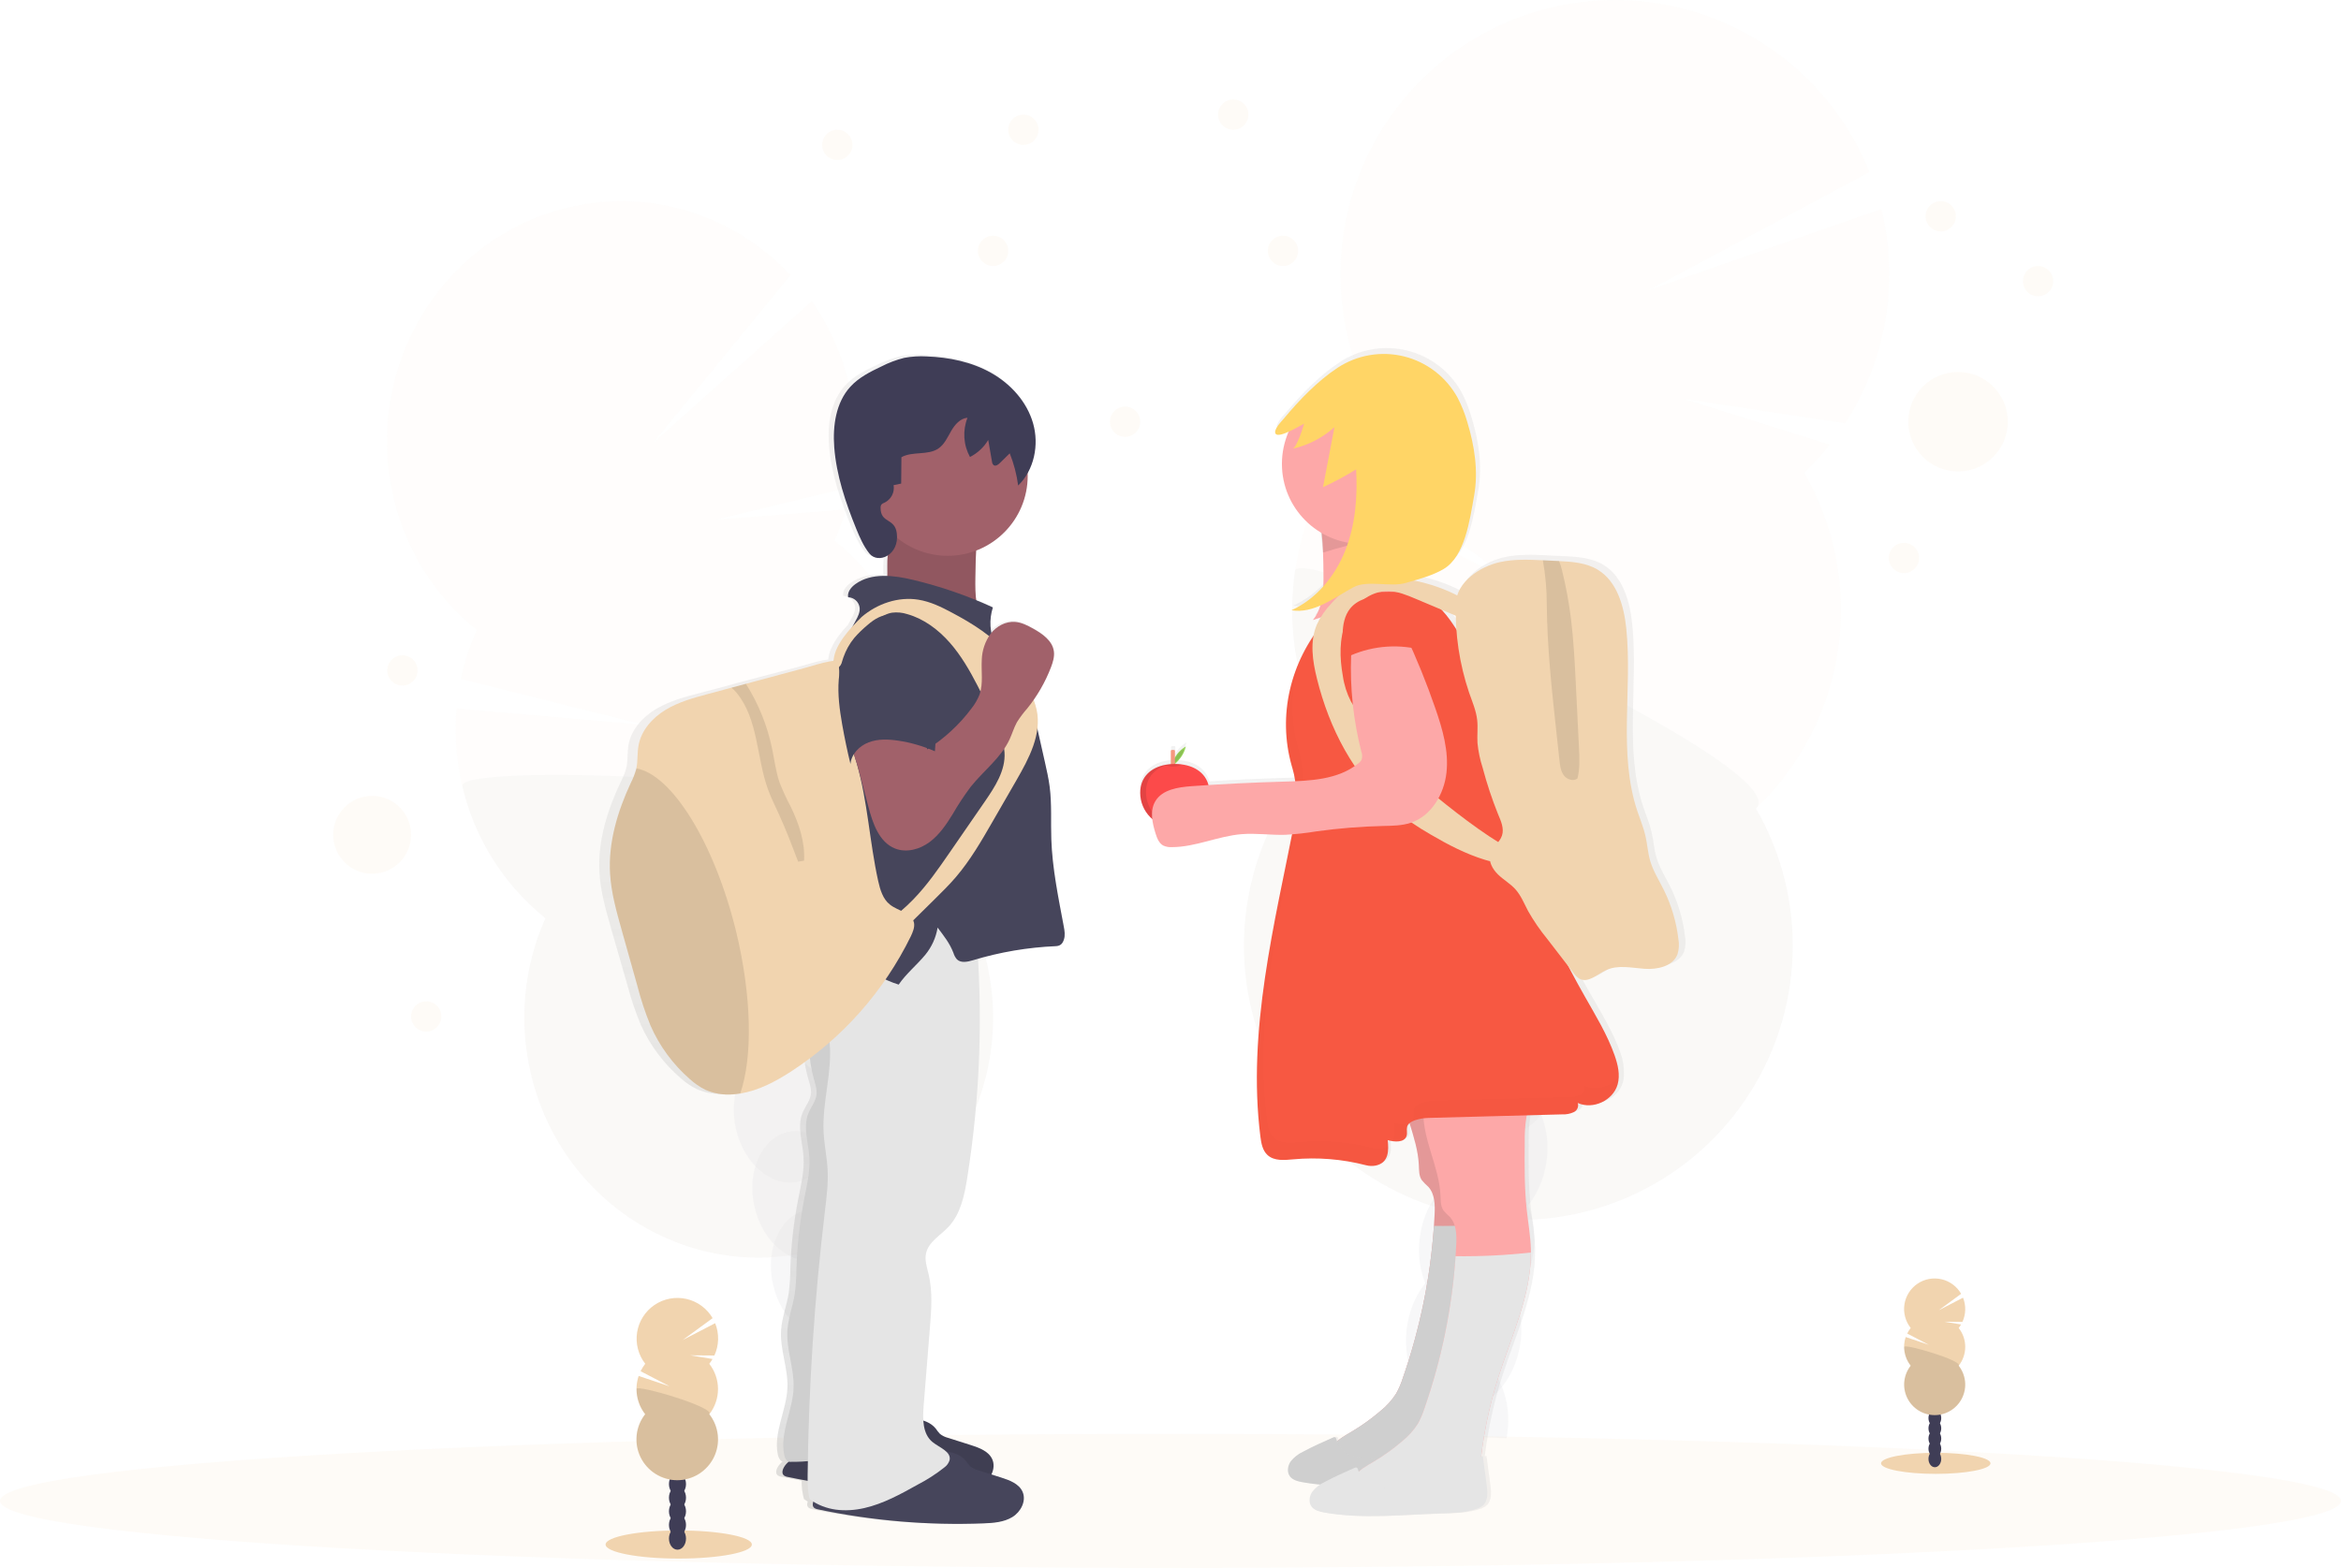 <?xml version="1.0" encoding="UTF-8"?> <svg xmlns="http://www.w3.org/2000/svg" width="303" height="203" viewBox="0 0 303 203" fill="none"> <g clip-path="url(#clip0)"> <g opacity="0.2"> <path opacity="0.2" d="M104.888 186.598C105.04 187.221 105.242 187.832 105.493 188.423C109.385 186.894 113.321 185.429 117.299 184.027C117.266 183.862 117.232 183.688 117.19 183.518C116.789 181.756 115.934 180.13 114.709 178.802C113.118 177.122 111.068 176.31 109.074 176.806C107.081 177.302 105.633 178.998 104.972 181.23C104.478 182.981 104.449 184.831 104.888 186.598Z" fill="#3F3D56"></path> <path opacity="0.2" d="M110.481 183.257C113.898 182.494 115.841 178.17 114.819 173.598C113.798 169.027 110.2 165.94 106.783 166.703C103.366 167.466 101.423 171.791 102.444 176.362C103.465 180.933 107.063 184.021 110.481 183.257Z" fill="#3F3D56"></path> <path opacity="0.2" d="M108.083 173.173C111.5 172.41 113.442 168.085 112.421 163.514C111.4 158.943 107.802 155.855 104.385 156.618C100.968 157.382 99.025 161.706 100.046 166.278C101.067 170.849 104.665 173.936 108.083 173.173Z" fill="#3F3D56"></path> <path opacity="0.2" d="M105.68 163.095C109.097 162.332 111.04 158.007 110.018 153.436C108.997 148.864 105.399 145.777 101.982 146.54C98.565 147.303 96.622 151.628 97.643 156.199C98.664 160.771 102.262 163.858 105.68 163.095Z" fill="#3F3D56"></path> <path opacity="0.2" d="M103.277 153.013C106.694 152.25 108.637 147.926 107.616 143.354C106.594 138.783 102.996 135.696 99.579 136.459C96.162 137.222 94.219 141.547 95.24 146.118C96.261 150.689 99.86 153.777 103.277 153.013Z" fill="#3F3D56"></path> <path opacity="0.2" d="M108.021 69.983C108.604 68.676 109.096 67.331 109.494 65.957L92.692 67.278L110.206 63.042C111.043 58.638 110.937 54.107 109.895 49.748C108.982 45.888 107.344 42.237 105.07 38.987L84.571 57.313L102.317 35.622C95.073 27.888 84.115 24.209 73.224 26.942C56.951 31.01 46.979 47.821 50.95 64.49C52.528 71.222 56.312 77.234 61.701 81.57C60.795 83.605 60.107 85.73 59.648 87.909L83.289 93.828L59.088 91.731C58.798 95.109 59.052 98.512 59.838 101.811C61.419 108.543 65.204 114.554 70.592 118.891C67.76 125.247 67.107 132.361 68.732 139.126C72.703 155.795 89.113 166.006 105.386 161.941C121.659 157.875 131.631 141.064 127.66 124.396C126.079 117.663 122.295 111.652 116.907 107.316C119.738 100.959 120.392 93.846 118.767 87.08C117.192 80.342 113.41 74.324 108.021 69.983Z" fill="#F1D4AF"></path> <path opacity="0.1" d="M59.844 101.8C61.425 108.532 65.21 114.543 70.597 118.88C67.766 125.236 67.112 132.349 68.738 139.115C72.709 155.784 89.119 165.995 105.392 161.93C121.665 157.864 131.637 141.053 127.666 124.384C126.085 117.652 122.3 111.641 116.913 107.304C119.64 101.184 59.037 98.42 59.844 101.8Z" fill="black"></path> </g> <g opacity="0.2"> <path opacity="0.2" d="M180.411 183.52C180.309 184.249 180.269 184.985 180.291 185.721C185.173 185.8 190.073 185.964 194.993 186.214C195.026 186.021 195.06 185.825 195.088 185.626C195.405 183.573 195.168 181.472 194.402 179.542C193.388 177.072 191.498 175.305 189.131 174.964C186.765 174.622 184.458 175.787 182.791 177.864C181.508 179.504 180.686 181.457 180.411 183.52Z" fill="#3F3D56"></path> <path opacity="0.2" d="M196.787 173.895C197.549 168.59 194.882 163.817 190.828 163.234C186.774 162.652 182.87 166.48 182.107 171.785C181.344 177.091 184.012 181.864 188.066 182.446C192.12 183.029 196.024 179.201 196.787 173.895Z" fill="#3F3D56"></path> <path opacity="0.2" d="M198.474 162.154C199.237 156.848 196.569 152.075 192.515 151.493C188.461 150.91 184.557 154.738 183.794 160.044C183.031 165.349 185.699 170.122 189.753 170.705C193.807 171.287 197.711 167.459 198.474 162.154Z" fill="#3F3D56"></path> <path opacity="0.2" d="M200.161 150.415C200.923 145.109 198.255 140.336 194.202 139.754C190.148 139.171 186.243 143 185.481 148.305C184.718 153.61 187.386 158.383 191.44 158.966C195.493 159.548 199.398 155.72 200.161 150.415Z" fill="#3F3D56"></path> <path opacity="0.2" d="M201.85 138.674C202.613 133.368 199.945 128.595 195.891 128.013C191.838 127.43 187.933 131.258 187.171 136.564C186.408 141.869 189.076 146.642 193.129 147.225C197.183 147.807 201.088 143.979 201.85 138.674Z" fill="#3F3D56"></path> <path opacity="0.2" d="M233.523 61.214C234.71 60.079 235.816 58.863 236.833 57.574L218.006 51.66L238.838 54.81C241.464 50.745 243.232 46.187 244.036 41.415C244.839 36.643 244.661 31.757 243.512 27.056L213.447 37.54L241.977 22.28C240.16 17.755 237.43 13.653 233.959 10.229C230.487 6.806 226.347 4.133 221.797 2.379C217.247 0.625 212.385 -0.174 207.513 0.033C202.641 0.239 197.864 1.447 193.479 3.58C189.094 5.713 185.196 8.726 182.026 12.432C178.857 16.137 176.484 20.455 175.057 25.117C173.63 29.78 173.177 34.686 173.729 39.53C174.281 44.375 175.824 49.054 178.263 53.276C176.419 55.038 174.769 56.993 173.343 59.108L196.505 75.706L171.103 62.916C168.43 68.185 167.114 74.038 167.274 79.944C167.433 85.85 169.063 91.622 172.016 96.74C167.192 101.338 163.759 107.201 162.111 113.658C160.463 120.115 160.665 126.906 162.694 133.253C164.723 139.601 168.498 145.249 173.587 149.553C178.676 153.856 184.873 156.641 191.47 157.589C198.067 158.537 204.798 157.61 210.892 154.913C216.987 152.217 222.2 147.86 225.935 142.341C229.67 136.822 231.777 130.363 232.014 123.703C232.251 117.043 230.609 110.451 227.275 104.681C233.04 99.185 236.79 91.912 237.923 84.028C239.056 76.145 237.507 68.11 233.523 61.214Z" fill="#F1D4AF"></path> <path opacity="0.1" d="M167.616 73.925C166.471 81.809 168.021 89.847 172.016 96.74C167.192 101.338 163.759 107.201 162.111 113.658C160.463 120.115 160.665 126.905 162.694 133.253C164.723 139.601 168.498 145.249 173.587 149.553C178.676 153.856 184.873 156.641 191.47 157.589C198.067 158.537 204.798 157.61 210.892 154.913C216.987 152.217 222.2 147.86 225.935 142.341C229.67 136.822 231.777 130.363 232.014 123.703C232.251 117.043 230.609 110.451 227.275 104.681C232.848 99.375 168.185 69.98 167.616 73.925Z" fill="black"></path> </g> <path opacity="0.1" d="M151.5 203C235.171 203 303 199.114 303 194.32C303 189.526 235.171 185.64 151.5 185.64C67.829 185.64 0 189.526 0 194.32C0 199.114 67.829 203 151.5 203Z" fill="#F1D4AF"></path> <path d="M250.549 190.823C254.462 190.823 257.634 190.212 257.634 189.459C257.634 188.706 254.462 188.096 250.549 188.096C246.636 188.096 243.464 188.706 243.464 189.459C243.464 190.212 246.636 190.823 250.549 190.823Z" fill="#F1D4AF"></path> <path d="M250.431 189.963C250.888 189.963 251.258 189.479 251.258 188.882C251.258 188.286 250.888 187.802 250.431 187.802C249.975 187.802 249.605 188.286 249.605 188.882C249.605 189.479 249.975 189.963 250.431 189.963Z" fill="#3F3D56"></path> <path d="M250.431 188.642C250.888 188.642 251.258 188.158 251.258 187.561C251.258 186.964 250.888 186.48 250.431 186.48C249.975 186.48 249.605 186.964 249.605 187.561C249.605 188.158 249.975 188.642 250.431 188.642Z" fill="#3F3D56"></path> <path d="M250.431 187.323C250.888 187.323 251.258 186.839 251.258 186.242C251.258 185.645 250.888 185.161 250.431 185.161C249.975 185.161 249.605 185.645 249.605 186.242C249.605 186.839 249.975 187.323 250.431 187.323Z" fill="#3F3D56"></path> <path d="M250.431 186.004C250.888 186.004 251.258 185.52 251.258 184.923C251.258 184.326 250.888 183.842 250.431 183.842C249.975 183.842 249.605 184.326 249.605 184.923C249.605 185.52 249.975 186.004 250.431 186.004Z" fill="#3F3D56"></path> <path d="M250.431 184.682C250.888 184.682 251.258 184.198 251.258 183.602C251.258 183.005 250.888 182.521 250.431 182.521C249.975 182.521 249.605 183.005 249.605 183.602C249.605 184.198 249.975 184.682 250.431 184.682Z" fill="#3F3D56"></path> <path d="M250.431 183.364C250.888 183.364 251.258 182.88 251.258 182.283C251.258 181.686 250.888 181.202 250.431 181.202C249.975 181.202 249.605 181.686 249.605 182.283C249.605 182.88 249.975 183.364 250.431 183.364Z" fill="#3F3D56"></path> <path d="M250.431 182.045C250.888 182.045 251.258 181.561 251.258 180.964C251.258 180.367 250.888 179.883 250.431 179.883C249.975 179.883 249.605 180.367 249.605 180.964C249.605 181.561 249.975 182.045 250.431 182.045Z" fill="#3F3D56"></path> <path d="M253.517 171.934C253.631 171.79 253.734 171.639 253.826 171.48L251.658 171.125L254.002 171.142C254.226 170.652 254.349 170.122 254.362 169.584C254.375 169.046 254.278 168.511 254.078 168.011L250.933 169.644L253.834 167.51C253.563 167.038 253.198 166.627 252.761 166.302C252.324 165.978 251.825 165.747 251.295 165.624C250.764 165.502 250.214 165.49 249.679 165.589C249.144 165.689 248.635 165.898 248.185 166.203C247.734 166.509 247.352 166.904 247.061 167.364C246.77 167.824 246.577 168.339 246.495 168.877C246.412 169.415 246.442 169.964 246.582 170.49C246.721 171.016 246.968 171.508 247.306 171.934C247.131 172.157 246.98 172.398 246.855 172.654L249.656 174.115L246.657 173.107C246.446 173.731 246.396 174.398 246.509 175.046C246.623 175.695 246.897 176.304 247.306 176.82C246.848 177.403 246.563 178.103 246.483 178.84C246.404 179.577 246.534 180.322 246.858 180.989C247.182 181.656 247.687 182.218 248.315 182.611C248.944 183.005 249.67 183.213 250.412 183.213C251.153 183.213 251.88 183.005 252.509 182.611C253.137 182.218 253.642 181.656 253.966 180.989C254.29 180.322 254.42 179.577 254.341 178.84C254.261 178.103 253.976 177.403 253.517 176.82C254.065 176.124 254.363 175.264 254.363 174.378C254.363 173.493 254.065 172.633 253.517 171.937V171.934Z" fill="#F1D4AF"></path> <path opacity="0.1" d="M246.461 174.376C246.458 175.261 246.754 176.121 247.301 176.817C246.842 177.4 246.557 178.1 246.478 178.837C246.398 179.574 246.528 180.319 246.852 180.986C247.176 181.653 247.681 182.215 248.31 182.609C248.938 183.002 249.665 183.211 250.406 183.211C251.148 183.211 251.874 183.002 252.503 182.609C253.131 182.215 253.637 181.653 253.961 180.986C254.285 180.319 254.414 179.574 254.335 178.837C254.256 178.1 253.97 177.4 253.512 176.817C254.047 176.145 246.461 173.933 246.461 174.376Z" fill="black"></path> <path d="M87.848 201.79C93.075 201.79 97.313 200.976 97.313 199.97C97.313 198.965 93.075 198.15 87.848 198.15C82.62 198.15 78.382 198.965 78.382 199.97C78.382 200.976 82.62 201.79 87.848 201.79Z" fill="#F1D4AF"></path> <path d="M87.688 200.64C88.297 200.64 88.791 199.994 88.791 199.198C88.791 198.401 88.297 197.756 87.688 197.756C87.079 197.756 86.585 198.401 86.585 199.198C86.585 199.994 87.079 200.64 87.688 200.64Z" fill="#3F3D56"></path> <path d="M87.688 198.876C88.297 198.876 88.791 198.23 88.791 197.434C88.791 196.637 88.297 195.992 87.688 195.992C87.079 195.992 86.585 196.637 86.585 197.434C86.585 198.23 87.079 198.876 87.688 198.876Z" fill="#3F3D56"></path> <path d="M87.688 197.112C88.297 197.112 88.791 196.466 88.791 195.67C88.791 194.873 88.297 194.228 87.688 194.228C87.079 194.228 86.585 194.873 86.585 195.67C86.585 196.466 87.079 197.112 87.688 197.112Z" fill="#3F3D56"></path> <path d="M87.688 195.35C88.297 195.35 88.791 194.705 88.791 193.908C88.791 193.112 88.297 192.466 87.688 192.466C87.079 192.466 86.585 193.112 86.585 193.908C86.585 194.705 87.079 195.35 87.688 195.35Z" fill="#3F3D56"></path> <path d="M87.688 193.586C88.297 193.586 88.791 192.941 88.791 192.144C88.791 191.348 88.297 190.702 87.688 190.702C87.079 190.702 86.585 191.348 86.585 192.144C86.585 192.941 87.079 193.586 87.688 193.586Z" fill="#3F3D56"></path> <path d="M87.688 191.822C88.297 191.822 88.791 191.177 88.791 190.38C88.791 189.584 88.297 188.938 87.688 188.938C87.079 188.938 86.585 189.584 86.585 190.38C86.585 191.177 87.079 191.822 87.688 191.822Z" fill="#3F3D56"></path> <path d="M87.688 190.061C88.297 190.061 88.791 189.416 88.791 188.619C88.791 187.823 88.297 187.177 87.688 187.177C87.079 187.177 86.585 187.823 86.585 188.619C86.585 189.416 87.079 190.061 87.688 190.061Z" fill="#3F3D56"></path> <path d="M91.816 176.554C91.965 176.362 92.102 176.159 92.225 175.949L89.332 175.473L92.463 175.498C92.764 174.845 92.928 174.137 92.946 173.417C92.963 172.698 92.833 171.982 92.563 171.315L88.363 173.494L92.236 170.66C91.871 170.036 91.382 169.493 90.799 169.065C90.216 168.638 89.552 168.335 88.847 168.174C88.142 168.014 87.411 168.001 86.701 168.134C85.99 168.268 85.315 168.546 84.716 168.952C84.118 169.357 83.609 169.881 83.221 170.492C82.834 171.102 82.576 171.785 82.463 172.499C82.35 173.213 82.386 173.943 82.567 174.643C82.748 175.343 83.071 175.998 83.515 176.568C83.281 176.867 83.08 177.19 82.913 177.531L86.674 179.491L82.664 178.147C82.382 178.978 82.311 179.866 82.458 180.731C82.604 181.597 82.964 182.412 83.504 183.103C82.892 183.882 82.511 184.817 82.406 185.802C82.3 186.786 82.474 187.781 82.906 188.672C83.339 189.562 84.014 190.313 84.854 190.839C85.693 191.364 86.664 191.643 87.654 191.643C88.645 191.643 89.615 191.364 90.455 190.839C91.294 190.313 91.969 189.562 92.402 188.672C92.835 187.781 93.009 186.786 92.903 185.802C92.797 184.817 92.417 183.882 91.805 183.103C92.536 182.172 92.933 181.023 92.933 179.84C92.933 178.656 92.536 177.507 91.805 176.576L91.816 176.554Z" fill="#F1D4AF"></path> <path opacity="0.1" d="M82.387 179.816C82.383 180.999 82.778 182.149 83.507 183.081C82.895 183.859 82.514 184.795 82.409 185.779C82.303 186.764 82.476 187.758 82.909 188.649C83.342 189.54 84.017 190.291 84.857 190.816C85.696 191.342 86.667 191.62 87.657 191.62C88.648 191.62 89.618 191.342 90.458 190.816C91.297 190.291 91.972 189.54 92.405 188.649C92.838 187.758 93.011 186.764 92.906 185.779C92.8 184.795 92.419 183.859 91.807 183.081C92.521 182.182 82.387 179.225 82.387 179.816Z" fill="black"></path> <path d="M137.683 119.82C136.969 116.085 136.171 112.342 136.039 108.542C135.961 106.302 136.118 104.023 135.829 101.788C135.686 100.691 135.437 99.613 135.191 98.535L134.199 94.22C134.312 93.393 134.279 92.552 134.104 91.736C134.005 91.306 133.873 90.884 133.709 90.474C134.635 89.171 135.397 87.761 135.98 86.274C136.244 85.602 136.47 84.888 136.367 84.176C136.165 82.813 134.843 81.914 133.614 81.242C132.869 80.836 132.085 80.444 131.234 80.38C130.638 80.356 130.046 80.469 129.501 80.712C128.957 80.955 128.477 81.32 128.097 81.78C127.89 80.676 127.96 79.538 128.299 78.467C127.568 78.14 126.831 77.832 126.089 77.532C125.982 76.564 125.945 75.59 125.977 74.617C125.994 73.45 126.014 72.271 126.081 71.1C128.072 70.374 129.794 69.055 131.014 67.322C132.235 65.589 132.896 63.524 132.908 61.404C132.908 61.284 132.908 61.166 132.908 61.048C133.451 60.073 133.794 58.999 133.918 57.89C134.042 56.78 133.945 55.657 133.631 54.586C132.81 51.786 130.665 49.479 128.08 48.054C125.496 46.629 122.499 46.026 119.534 45.92C118.538 45.862 117.54 45.925 116.56 46.108C115.511 46.366 114.494 46.742 113.53 47.228C112.048 47.911 110.556 48.658 109.447 49.837C107.523 51.89 107.092 54.905 107.302 57.677C107.582 61.317 108.797 64.84 110.203 68.228C110.671 69.348 111.169 70.484 111.939 71.439C112.536 72.176 113.572 72.22 114.395 71.705C114.33 72.6 114.309 73.497 114.333 74.393C112.813 74.34 111.331 74.589 110.111 75.446C109.55 75.847 109.018 76.476 109.142 77.154C109.516 77.164 109.874 77.306 110.154 77.554C110.434 77.803 110.617 78.142 110.671 78.512C110.732 79.108 110.433 79.677 110.141 80.192C110.015 80.422 109.889 80.654 109.76 80.884C108.556 82.172 107.321 83.784 107.212 85.383C107.016 85.402 106.82 85.431 106.627 85.47C105.535 85.672 104.448 86.044 103.376 86.324L95.613 88.368L93.695 88.9L90.614 89.712C88.654 90.227 86.657 90.756 84.918 91.792C83.179 92.828 81.704 94.455 81.353 96.415C81.18 97.39 81.286 98.403 81.073 99.369C81.073 99.414 81.057 99.456 81.046 99.498C80.868 100.11 80.628 100.701 80.331 101.265C78.592 104.93 77.355 108.926 77.587 112.96C77.73 115.438 78.427 117.855 79.105 120.24C79.816 122.68 80.518 125.12 81.211 127.56C81.667 129.306 82.247 131.018 82.944 132.684C84.139 135.351 85.911 137.72 88.133 139.619C88.757 140.178 89.454 140.649 90.206 141.019C91.351 141.515 92.602 141.718 93.846 141.61C94.182 141.588 94.512 141.551 94.84 141.498C97.246 141.117 99.489 139.958 101.547 138.653C102.408 138.108 103.248 137.534 104.067 136.931C104.171 137.872 104.359 138.801 104.627 139.709C104.809 140.333 105.033 140.974 104.961 141.621C104.86 142.523 104.205 143.262 103.866 144.108C103.146 145.894 103.885 147.885 104.006 149.8C104.121 151.595 103.684 153.376 103.334 155.142C102.749 158.089 102.403 161.078 102.3 164.08C102.297 165.217 102.222 166.352 102.076 167.479C101.816 169.07 101.205 170.604 101.099 172.211C100.936 174.714 102.017 177.164 101.919 179.67C101.805 182.613 100.077 185.472 100.679 188.35C100.754 188.712 100.959 189.129 101.289 189.221L101.127 189.37C100.631 189.829 100.15 190.677 100.712 191.05C100.842 191.127 100.986 191.176 101.135 191.195C102.006 191.377 102.883 191.542 103.759 191.696C103.74 192.506 103.842 193.314 104.062 194.093C104.221 194.208 104.384 194.312 104.546 194.41C104.423 194.74 104.431 195.059 104.723 195.25C104.852 195.327 104.996 195.376 105.145 195.395C112.359 196.883 119.726 197.495 127.086 197.215C128.403 197.165 129.777 197.07 130.9 196.398C132.023 195.726 132.782 194.295 132.247 193.116C131.774 192.074 130.536 191.624 129.425 191.276L128.12 190.873C128.287 190.577 128.384 190.246 128.405 189.907C128.425 189.567 128.368 189.227 128.237 188.913C127.764 187.872 126.526 187.421 125.415 187.074L122.41 186.141C122.014 186.048 121.642 185.873 121.318 185.629C121.102 185.415 120.904 185.184 120.724 184.94C120.29 184.444 119.721 184.087 119.086 183.912C119.052 183.276 119.066 182.637 119.128 182.003L119.968 171.864C120.155 169.568 120.34 167.227 119.805 164.984C119.59 164.074 119.245 163.142 119.455 162.229C119.783 160.74 121.351 159.911 122.421 158.805C124.034 157.125 124.535 154.736 124.905 152.463C126.436 143.08 126.916 133.557 126.339 124.068C129.7 123.12 133.16 122.564 136.65 122.41C137.243 122.385 137.534 122.105 137.719 121.551C137.904 120.996 137.792 120.394 137.683 119.82ZM120.923 120.316C120.942 120.218 120.965 120.12 120.982 120.022L121.214 120.319L120.923 120.316Z" fill="url(#paint0_linear)"></path> <path d="M115.462 68.922C115.389 69.896 115.045 70.832 114.919 71.803C114.776 72.873 114.902 73.962 114.832 75.04C114.762 76.118 114.451 77.252 113.631 77.955C118.4 78.368 123.097 79.384 127.61 80.979C126.246 79.299 126.21 76.952 126.243 74.796C126.288 71.607 126.344 68.356 127.386 65.346C124.279 64.652 121.062 64.61 117.938 65.223C117.26 65.358 115.207 65.274 114.902 65.906C114.681 66.371 115.512 68.216 115.462 68.922Z" fill="#A1616A"></path> <path opacity="0.1" d="M115.462 68.922C115.389 69.896 115.045 70.832 114.919 71.803C114.776 72.873 114.902 73.962 114.832 75.04C114.762 76.118 114.451 77.252 113.631 77.955C118.4 78.368 123.097 79.384 127.61 80.979C126.246 79.299 126.21 76.952 126.243 74.796C126.288 71.607 126.344 68.356 127.386 65.346C124.279 64.652 121.062 64.61 117.938 65.223C117.26 65.358 115.207 65.274 114.902 65.906C114.681 66.371 115.512 68.216 115.462 68.922Z" fill="black"></path> <path d="M121.108 184.954C121.276 185.202 121.463 185.437 121.668 185.657C121.983 185.901 122.347 186.076 122.735 186.169L125.669 187.102C126.759 187.449 127.969 187.897 128.431 188.938C128.951 190.114 128.209 191.545 127.112 192.214C126.014 192.884 124.67 192.982 123.384 193.032C116.187 193.309 108.984 192.699 101.936 191.215C101.791 191.194 101.651 191.144 101.525 191.069C100.965 190.691 101.443 189.846 101.928 189.389C103.818 187.597 105.874 185.718 108.447 185.304C109.8 185.083 111.158 185.172 112.502 184.85C113.468 184.618 114.381 184.218 115.344 183.98C117.139 183.54 119.825 183.383 121.108 184.954Z" fill="#46455B"></path> <path opacity="0.1" d="M121.108 184.954C121.276 185.202 121.463 185.437 121.668 185.657C121.983 185.901 122.347 186.076 122.735 186.169L125.669 187.102C126.759 187.449 127.969 187.897 128.431 188.938C128.951 190.114 128.209 191.545 127.112 192.214C126.014 192.884 124.67 192.982 123.384 193.032C116.187 193.309 108.984 192.699 101.936 191.215C101.791 191.194 101.651 191.144 101.525 191.069C100.965 190.691 101.443 189.846 101.928 189.389C103.818 187.597 105.874 185.718 108.447 185.304C109.8 185.083 111.158 185.172 112.502 184.85C113.468 184.618 114.381 184.218 115.344 183.98C117.139 183.54 119.825 183.383 121.108 184.954Z" fill="black"></path> <path d="M106.372 121.624C104.924 125.445 104.835 129.648 106.12 133.526C105.143 133.42 104.72 134.742 104.745 135.727C104.78 137.099 104.988 138.462 105.364 139.782C105.543 140.409 105.762 141.047 105.692 141.691C105.591 142.593 104.952 143.332 104.619 144.175C103.919 145.958 104.639 147.946 104.759 149.859C104.871 151.654 104.443 153.432 104.098 155.196C103.528 158.139 103.19 161.123 103.09 164.119C103.088 165.255 103.014 166.389 102.869 167.516C102.617 169.106 102.029 170.638 101.917 172.242C101.757 174.74 102.813 177.19 102.718 179.693C102.606 182.63 100.914 185.486 101.505 188.373C101.589 188.779 101.816 189.258 102.233 189.263C106.456 189.316 110.402 188.143 114.58 188.756C115.006 179.091 115.42 169.38 117.324 159.891C119.005 151.444 121.852 143.091 121.586 134.478C121.432 129.553 120.262 124.723 119.551 119.846C115.086 118.854 110.414 119.485 106.372 121.624Z" fill="#E5E5E5"></path> <path opacity="0.1" d="M106.372 121.624C104.924 125.445 104.835 129.648 106.12 133.526C105.143 133.42 104.72 134.742 104.745 135.727C104.78 137.099 104.988 138.462 105.364 139.782C105.543 140.409 105.762 141.047 105.692 141.691C105.591 142.593 104.952 143.332 104.619 144.175C103.919 145.958 104.639 147.946 104.759 149.859C104.871 151.654 104.443 153.432 104.098 155.196C103.528 158.139 103.19 161.123 103.09 164.119C103.088 165.255 103.014 166.389 102.869 167.516C102.617 169.106 102.029 170.638 101.917 172.242C101.757 174.74 102.813 177.19 102.718 179.693C102.606 182.63 100.914 185.486 101.505 188.373C101.589 188.779 101.816 189.258 102.233 189.263C106.456 189.316 110.402 188.143 114.58 188.756C115.006 179.091 115.42 169.38 117.324 159.891C119.005 151.444 121.852 143.091 121.586 134.478C121.432 129.553 120.262 124.723 119.551 119.846C115.086 118.854 110.414 119.485 106.372 121.624Z" fill="black"></path> <path d="M125.028 189.154C125.196 189.402 125.384 189.637 125.588 189.857C125.904 190.101 126.267 190.276 126.655 190.369L129.59 191.302C130.679 191.649 131.889 192.097 132.351 193.138C132.872 194.314 132.13 195.745 131.032 196.414C129.934 197.084 128.59 197.182 127.305 197.232C120.108 197.509 112.904 196.899 105.857 195.415C105.711 195.394 105.571 195.344 105.445 195.269C104.885 194.891 105.364 194.046 105.848 193.589C107.739 191.797 109.794 189.918 112.368 189.504C113.72 189.283 115.078 189.372 116.423 189.05C117.389 188.818 118.302 188.418 119.265 188.18C121.06 187.74 123.746 187.583 125.028 189.154Z" fill="#46455B"></path> <path d="M107.828 121.901C106.747 123.301 106.428 125.149 106.574 126.902C106.719 128.654 107.31 130.337 107.89 131.998C107.12 132.706 107.279 133.927 107.38 134.968C107.747 138.838 106.403 142.699 106.599 146.58C106.68 148.212 107.036 149.822 107.12 151.455C107.212 153.238 106.985 155.022 106.773 156.794C105.413 168.141 104.665 179.553 104.532 190.98C104.532 192.032 104.515 193.102 104.812 194.11C106.848 195.608 109.405 195.81 111.869 195.25C114.334 194.69 116.582 193.441 118.792 192.209C120.002 191.582 121.15 190.842 122.219 189.997C122.546 189.765 122.789 189.433 122.908 189.05C123.143 187.93 121.586 187.424 120.693 186.698C119.394 185.643 119.413 183.688 119.548 182.02L120.36 171.895C120.545 169.602 120.724 167.264 120.203 165.024C119.99 164.116 119.663 163.184 119.859 162.271C120.178 160.787 121.712 159.958 122.757 158.852C124.336 157.172 124.824 154.79 125.188 152.522C126.903 141.762 127.268 130.83 126.274 119.98C124.216 120.694 121.777 120.305 119.607 120.473C117.436 120.641 115.28 121.366 113.082 121.425C111.25 121.467 108.954 120.456 107.828 121.901Z" fill="#E5E5E5"></path> <path d="M122.656 71.96C128.379 71.96 133.018 67.322 133.018 61.6C133.018 55.878 128.379 51.24 122.656 51.24C116.934 51.24 112.295 55.878 112.295 61.6C112.295 67.322 116.934 71.96 122.656 71.96Z" fill="#A1616A"></path> <path d="M128.512 78.641C125.192 77.116 121.73 75.921 118.176 75.074C115.672 74.477 112.813 74.119 110.721 75.617C110.161 76.017 109.654 76.647 109.774 77.325C110.144 77.337 110.496 77.48 110.77 77.728C111.043 77.976 111.219 78.314 111.267 78.68C111.329 79.274 111.037 79.842 110.752 80.36L108.335 84.84C107.872 85.647 107.474 86.49 107.145 87.36C106.658 88.782 106.551 90.306 106.448 91.806L106.168 95.872C105.994 98.434 105.818 101.007 106.05 103.564C106.224 105.493 106.627 107.43 106.352 109.348C106.131 110.891 105.479 112.339 105.112 113.856C104.423 116.712 104.737 119.843 103.401 122.464C103.943 122.213 104.556 122.158 105.134 122.307C109.189 123.054 112.379 126.255 116.316 127.478C117.31 126.028 118.657 124.958 119.769 123.609C120.596 122.597 121.143 121.387 121.357 120.098C122.197 121.218 122.911 122.091 123.412 123.39C123.501 123.693 123.654 123.972 123.86 124.211C124.39 124.726 125.261 124.527 125.969 124.312C129.442 123.264 133.033 122.655 136.658 122.5C137.241 122.475 137.523 122.195 137.705 121.64C137.887 121.086 137.787 120.487 137.677 119.916C136.98 116.183 136.202 112.445 136.073 108.651C135.994 106.411 136.148 104.14 135.866 101.906C135.726 100.811 135.482 99.733 135.241 98.658L133.242 89.774C133.13 89.278 132.598 88.953 132.371 88.497C131.452 86.638 129.696 85.294 128.789 83.429C128.104 81.923 128.005 80.216 128.512 78.641Z" fill="#46455B"></path> <path d="M113.975 65.747C113.963 65.602 113.997 65.457 114.073 65.332C114.184 65.216 114.323 65.13 114.476 65.083C114.894 64.885 115.235 64.556 115.449 64.146C115.663 63.736 115.737 63.268 115.661 62.812L116.641 62.608L116.672 59.195C118.128 58.388 120.113 58.999 121.483 58.05C122.253 57.512 122.648 56.599 123.118 55.787C123.589 54.975 124.289 54.158 125.224 54.09C124.902 54.908 124.765 55.787 124.82 56.664C124.876 57.542 125.124 58.396 125.546 59.167C126.527 58.67 127.346 57.905 127.907 56.96L128.394 59.76C128.404 59.933 128.478 60.096 128.601 60.217C128.856 60.404 129.201 60.169 129.425 59.937L130.693 58.691C131.227 60.03 131.593 61.431 131.783 62.86C133.866 60.838 134.513 57.59 133.712 54.802C132.911 52.013 130.814 49.703 128.288 48.278C125.762 46.852 122.833 46.253 119.934 46.147C118.961 46.09 117.985 46.153 117.027 46.334C116 46.593 115.006 46.969 114.065 47.454C112.617 48.135 111.155 48.882 110.074 50.058C108.192 52.108 107.769 55.121 107.977 57.898C108.257 61.538 109.438 65.052 110.813 68.435C111.27 69.555 111.757 70.689 112.51 71.644C113.645 73.08 116.431 71.887 116.075 69.048C115.829 67.021 113.975 67.802 113.975 65.747Z" fill="#3F3D56"></path> <path d="M117.896 121.212C114.401 128.352 109.034 134.41 102.368 138.74C100.354 140.042 98.167 141.201 95.812 141.582C95.49 141.635 95.168 141.672 94.84 141.694C93.626 141.795 92.405 141.588 91.292 141.092C90.555 140.721 89.873 140.25 89.265 139.692C87.085 137.785 85.354 135.421 84.193 132.768C83.511 131.103 82.945 129.392 82.499 127.649C81.812 125.211 81.127 122.773 80.443 120.333C79.774 117.947 79.099 115.534 78.959 113.053C78.732 109.024 79.942 105.034 81.642 101.374C81.932 100.81 82.165 100.219 82.339 99.61C82.339 99.568 82.359 99.526 82.367 99.481C82.569 98.515 82.465 97.504 82.647 96.53C82.989 94.57 84.434 92.946 86.131 91.913C87.828 90.88 89.772 90.35 91.701 89.835L94.706 89.026L96.571 88.525L104.157 86.484C105.207 86.204 106.268 85.831 107.335 85.644C108.526 85.42 108.517 85.537 108.61 86.702C108.78 88.813 108.724 90.888 109.17 92.98C109.592 94.976 110.337 96.9 110.897 98.86C112.312 103.807 112.547 109.015 113.661 114.041C113.916 115.186 114.269 116.407 115.19 117.121C116.246 117.961 118.024 118.168 118.304 119.484C118.408 120.07 118.148 120.669 117.896 121.212Z" fill="#F1D4AF"></path> <path opacity="0.1" d="M95.812 141.571C95.49 141.624 95.168 141.66 94.84 141.683C93.627 141.787 92.406 141.584 91.292 141.092C90.555 140.721 89.873 140.25 89.265 139.692C87.085 137.785 85.354 135.421 84.193 132.768C83.511 131.103 82.945 129.392 82.499 127.649C81.812 125.211 81.127 122.773 80.443 120.333C79.774 117.947 79.099 115.534 78.959 113.053C78.732 109.024 79.942 105.034 81.642 101.374C81.932 100.81 82.165 100.22 82.339 99.61C82.339 99.568 82.359 99.526 82.367 99.481C86.938 100.285 92.421 109.026 95.249 120.481C97.332 129.046 97.422 136.934 95.812 141.571Z" fill="black"></path> <path opacity="0.1" d="M104.073 111.432L103.308 111.563C102.522 109.497 101.737 107.428 100.816 105.417C100.337 104.367 99.819 103.331 99.416 102.248C97.904 98.087 98.161 93.15 95.358 89.723C95.158 89.469 94.93 89.238 94.678 89.034L96.543 88.533C98.176 91.115 99.328 93.972 99.942 96.964C100.245 98.426 100.416 99.921 100.909 101.326C101.328 102.393 101.807 103.434 102.345 104.446C103.409 106.627 104.21 109.01 104.073 111.432Z" fill="black"></path> <path d="M111.516 79.884C113.53 78.159 116.277 77.213 118.884 77.644C120.419 77.893 121.844 78.585 123.219 79.324C125.899 80.746 128.54 82.385 130.472 84.722C131.631 86.197 132.593 87.816 133.334 89.538C133.698 90.291 133.979 91.081 134.174 91.893C134.857 95.057 133.18 98.202 131.564 101.007L128.456 106.4C127.028 108.878 125.588 111.373 123.729 113.548C122.872 114.551 121.931 115.478 120.993 116.404L116.873 120.47C116.799 120.557 116.702 120.622 116.593 120.658C116.503 120.662 116.414 120.648 116.33 120.614C116.246 120.581 116.171 120.53 116.109 120.464L114.748 119.381C116.002 118.515 117.167 117.527 118.226 116.432C120.007 114.59 121.472 112.47 122.928 110.359L127.459 103.79C128.783 101.867 130.167 99.75 130.018 97.421C129.948 96.3 129.528 95.248 129.089 94.22C128.31 92.393 127.464 90.594 126.552 88.825C125.527 86.839 124.406 84.879 122.931 83.202C121.455 81.525 119.59 80.122 117.442 79.514C116.801 79.305 116.122 79.24 115.454 79.324C113.981 79.568 112.933 80.833 112.001 82.009L109.161 85.649C108.514 86.475 107.921 87.433 107.881 85.865C107.814 83.628 110.077 81.323 111.516 79.884Z" fill="#F1D4AF"></path> <path d="M112.396 104.44C112.956 106.596 113.782 109.043 115.857 109.861C117.327 110.44 119.049 109.97 120.321 109.021C121.592 108.072 122.494 106.733 123.323 105.381C124.024 104.165 124.798 102.993 125.639 101.87C127.299 99.786 129.559 98.134 130.679 95.71C131.01 94.987 131.239 94.214 131.615 93.52C132.016 92.88 132.469 92.274 132.97 91.708C134.259 90.111 135.29 88.322 136.025 86.405C136.283 85.736 136.504 85.019 136.403 84.311C136.204 82.947 134.913 82.051 133.712 81.382C132.981 80.976 132.217 80.581 131.385 80.52C130.17 80.424 128.974 81.079 128.226 82.04C127.506 83.033 127.104 84.221 127.072 85.448C126.988 86.94 127.28 88.491 126.792 89.902C126.535 90.561 126.179 91.176 125.737 91.728C124.164 93.832 122.217 95.629 119.993 97.028C119.932 95.969 119.702 94.927 119.313 93.94C119.1 93.397 114.927 93.94 114.384 94.029C113.309 94.186 111.225 94.309 110.547 95.334C109.87 96.359 110.71 98.081 110.984 99.114L112.396 104.44Z" fill="#A1616A"></path> <path d="M112.295 80.912C111.675 81.424 111.098 81.986 110.57 82.592C109.326 84.09 108.719 86.038 108.562 87.979C108.405 89.919 108.671 91.868 109.004 93.786C109.307 95.507 109.664 97.216 110.077 98.913C110.192 97.633 111.228 96.575 112.429 96.113C113.631 95.651 114.95 95.701 116.229 95.889C117.877 96.133 119.483 96.597 121.007 97.269L121.598 88.99C121.722 87.873 121.715 86.745 121.578 85.63C121.392 84.594 120.988 83.611 120.392 82.744C119.796 81.878 119.022 81.148 118.122 80.604C115.877 79.237 114.311 79.15 112.295 80.912Z" fill="#46455B"></path> <path d="M218.087 121.201C217.821 118.954 217.168 116.77 216.155 114.747C215.536 113.515 214.783 112.336 214.394 111.017C214.077 109.945 214.015 108.816 213.763 107.727C213.511 106.638 213.066 105.596 212.708 104.532C210.173 96.972 212.078 88.701 211.26 80.777C210.955 77.854 210.059 74.648 207.524 73.125C206.018 72.221 204.209 72.081 202.436 72.005L201.627 71.969L200.327 71.904C198.445 71.812 196.558 71.742 194.726 72.136C192.486 72.626 189.831 74.203 189.126 76.49C188.739 76.292 188.35 76.115 187.992 75.95C186.549 75.31 185.037 74.84 183.486 74.55C184.816 74.215 186.101 73.719 187.311 73.072C190.111 71.442 190.761 66.682 191.332 63.498C191.904 60.315 191.383 57.025 190.434 53.931C190.12 52.833 189.693 51.771 189.159 50.761C188.422 49.432 187.419 48.268 186.212 47.344C185.005 46.419 183.62 45.754 182.144 45.389C180.668 45.023 179.133 44.966 177.634 45.221C176.135 45.476 174.705 46.037 173.432 46.869C170.82 48.58 168.392 51.069 166.398 53.474C166.118 53.805 164.947 54.975 165.337 55.468C165.555 55.748 166.275 55.524 167.031 55.188C166.449 56.502 166.15 57.923 166.152 59.36C166.153 61.165 166.625 62.938 167.52 64.505C168.415 66.072 169.703 67.379 171.257 68.298L171.537 70.874V70.893C171.567 71.753 171.581 72.612 171.593 73.469C171.593 74.071 171.593 74.687 171.576 75.303C170.414 76.618 168.991 77.676 167.398 78.411C168.714 78.63 169.968 78.322 171.189 77.795C170.991 78.483 170.658 79.124 170.209 79.683C170.545 79.565 170.881 79.459 171.217 79.347C171.042 79.629 170.886 79.922 170.75 80.226C170.543 80.705 170.391 81.207 170.299 81.721C169.586 82.763 168.968 83.867 168.453 85.019C168.218 85.543 168.008 86.075 167.818 86.615V86.652C167.631 87.189 167.466 87.734 167.322 88.287C167.255 88.552 167.193 88.818 167.137 89.085C167.137 89.105 167.137 89.124 167.137 89.144C167.025 89.684 166.933 90.227 166.857 90.776C166.857 90.812 166.857 90.849 166.857 90.888C166.826 91.143 166.798 91.4 166.779 91.658C166.779 91.658 166.779 91.683 166.779 91.697C166.756 91.977 166.74 92.243 166.731 92.518C166.731 92.554 166.731 92.588 166.731 92.624C166.731 92.856 166.731 93.092 166.731 93.324V93.484C166.731 94.01 166.765 94.539 166.815 95.069C166.815 95.133 166.815 95.2 166.835 95.264C166.857 95.48 166.882 95.696 166.913 95.914C166.913 95.965 166.913 96.015 166.933 96.062C166.969 96.323 167.011 96.581 167.059 96.838C167.059 96.894 167.084 96.953 167.095 97.009C167.134 97.216 167.176 97.421 167.224 97.628L167.274 97.841C167.336 98.098 167.4 98.353 167.473 98.611C167.515 98.756 167.557 98.891 167.602 99.044C167.736 99.575 167.829 100.115 167.882 100.66L166.35 100.71C163.072 100.804 159.797 100.952 156.524 101.156C156.115 99.579 154.72 98.669 152.965 98.454C152.686 98.42 152.405 98.403 152.124 98.403C152.427 98.148 152.696 97.856 152.925 97.532C153.23 97.113 153.447 96.637 153.564 96.132C153.113 96.389 152.718 96.735 152.404 97.149C152.301 97.289 152.208 97.429 152.124 97.558V96.718C152.125 96.7 152.122 96.682 152.115 96.666C152.108 96.649 152.099 96.634 152.086 96.622C152.073 96.609 152.058 96.599 152.042 96.593C152.025 96.586 152.008 96.583 151.99 96.583H151.71C151.692 96.583 151.675 96.586 151.658 96.593C151.642 96.599 151.627 96.609 151.614 96.622C151.602 96.634 151.592 96.649 151.585 96.666C151.578 96.682 151.575 96.7 151.576 96.718V98.428H151.52H151.424C151.24 98.445 151.06 98.468 150.884 98.501C148.977 98.857 147.579 100.08 147.579 102.141C147.58 102.79 147.722 103.431 147.994 104.02C148.267 104.609 148.664 105.131 149.159 105.552C149.241 106.193 149.386 106.826 149.593 107.439C149.786 108.046 150.038 108.707 150.604 109.01C150.95 109.166 151.328 109.236 151.707 109.211C154.821 109.211 157.767 107.775 160.867 107.531C162.783 107.377 164.707 107.674 166.628 107.615C166.908 107.615 167.188 107.587 167.468 107.565C164.841 120.571 161.663 133.742 163.323 146.88C163.432 147.753 163.603 148.7 164.256 149.293C165.121 150.083 166.454 149.954 167.616 149.853C170.805 149.562 174.021 149.819 177.123 150.612C177.56 150.733 178.018 150.749 178.462 150.66C178.557 150.638 178.65 150.611 178.742 150.578L178.82 150.548C178.879 150.525 178.935 150.503 178.988 150.478L179.07 150.436L179.207 150.352C179.229 150.335 179.254 150.321 179.274 150.304C179.323 150.271 179.369 150.233 179.411 150.192L179.45 150.158C179.503 150.107 179.552 150.053 179.599 149.996L179.633 149.946C179.665 149.904 179.695 149.86 179.722 149.814C179.736 149.792 179.75 149.769 179.761 149.747C179.773 149.724 179.806 149.663 179.826 149.621C179.845 149.579 179.848 149.57 179.857 149.545C179.865 149.52 179.893 149.453 179.91 149.405C179.927 149.358 179.91 149.36 179.932 149.335C179.955 149.31 179.971 149.195 179.985 149.125V149.08C179.985 149.022 180.008 148.96 180.016 148.901C180.025 148.842 180.016 148.84 180.016 148.809C180.016 148.778 180.016 148.716 180.016 148.672V148.571C180.016 148.526 180.016 148.481 180.016 148.436V148.187C180.016 148.159 180.016 148.128 180.016 148.098C180.016 147.848 179.988 147.596 179.963 147.356C180.163 147.414 180.367 147.458 180.573 147.487C180.766 147.518 180.961 147.532 181.156 147.529H181.184C181.276 147.529 181.369 147.529 181.464 147.507C181.545 147.494 181.625 147.478 181.705 147.456H181.741C181.814 147.435 181.886 147.407 181.954 147.372L181.988 147.353C182.046 147.32 182.101 147.283 182.153 147.241L182.178 147.221C182.231 147.172 182.277 147.118 182.318 147.059L182.343 147.017C182.385 146.949 182.418 146.877 182.441 146.801C182.601 146.261 182.237 145.65 182.819 145.155C183.379 146.95 183.939 148.747 184.032 150.604C184.063 151.281 184.032 152.004 184.43 152.564C184.688 152.869 184.969 153.156 185.27 153.42C186.127 154.347 186.146 155.744 186.087 156.999C186.062 157.506 186.034 158.012 185.998 158.519C185.535 165.282 184.16 171.952 181.909 178.346C181.69 179.026 181.403 179.683 181.052 180.306C180.484 181.188 179.773 181.969 178.949 182.619C177.782 183.61 176.531 184.499 175.211 185.276C174.536 185.633 173.899 186.056 173.309 186.539C173.287 186.474 173.262 186.413 173.245 186.346C173.214 186.217 173.172 186.066 173.046 186.018C172.95 185.996 172.85 186.012 172.766 186.063C171.453 186.64 170.139 187.216 168.876 187.891C168.239 188.182 167.677 188.616 167.235 189.16C166.832 189.72 166.712 190.56 167.129 191.12C167.496 191.61 168.154 191.772 168.761 191.881C169.54 192.018 170.321 192.116 171.103 192.189C170.701 192.424 170.35 192.737 170.069 193.108C169.666 193.668 169.546 194.508 169.963 195.068C170.33 195.558 170.988 195.72 171.595 195.829C176.56 196.706 181.652 196.109 186.692 195.961C188.33 195.908 190.005 195.896 191.556 195.364C191.862 195.274 192.148 195.125 192.397 194.925C193.102 194.303 193.032 193.211 192.909 192.284L192.397 188.499C192.321 188.499 192.248 188.524 192.175 188.541C192.605 184.985 193.375 181.478 194.474 178.069C196.183 172.763 198.725 167.535 198.692 161.983C198.692 161.848 198.692 161.703 198.692 161.58C198.644 159.841 198.333 158.122 198.132 156.391C197.815 153.496 197.852 150.576 197.871 147.666C197.847 146.526 197.927 145.385 198.109 144.259C198.109 144.22 198.126 144.183 198.135 144.144L202.786 144.021C203.301 144.047 203.816 143.951 204.287 143.741C204.51 143.643 204.689 143.466 204.789 143.244C204.889 143.023 204.904 142.772 204.83 142.54C206.813 143.438 209.465 142.215 210.05 140.132C210.091 139.985 210.123 139.837 210.148 139.686C210.147 139.675 210.147 139.664 210.148 139.653C210.168 139.513 210.182 139.373 210.187 139.236C210.187 139.213 210.187 139.188 210.187 139.166C210.216 138.204 210.067 137.245 209.748 136.338C208.796 133.641 207.283 131.186 205.861 128.702C205.127 127.417 204.416 126.115 203.724 124.807L204.332 125.588C204.545 125.907 204.825 126.176 205.152 126.375C206.286 126.96 207.474 125.782 208.628 125.238C210.159 124.516 211.952 124.942 213.643 125.062C215.334 125.182 217.373 124.746 217.978 123.178C218.174 122.537 218.212 121.859 218.087 121.201ZM188.927 79.12C188.927 79.719 188.966 80.326 189.014 80.937C188.445 80.008 187.789 79.136 187.053 78.333L188.927 79.12Z" fill="url(#paint1_linear)"></path> <path d="M152.34 97.653C152.65 97.242 153.04 96.899 153.485 96.642C153.372 97.146 153.157 97.622 152.855 98.042C152.368 98.706 151.856 99.162 151.713 99.053C151.57 98.944 151.847 98.316 152.34 97.653Z" fill="#99D55C"></path> <path opacity="0.1" d="M152.402 97.703C152.628 97.398 152.914 97.142 153.242 96.95C153.157 97.323 152.998 97.675 152.774 97.986C152.41 98.479 152.029 98.826 151.934 98.739C151.839 98.652 152.038 98.196 152.402 97.703Z" fill="black"></path> <path d="M151.66 97.096H151.94C151.957 97.096 151.975 97.099 151.991 97.106C152.007 97.113 152.022 97.123 152.035 97.135C152.047 97.147 152.057 97.162 152.064 97.179C152.071 97.195 152.074 97.212 152.074 97.23V100.402H151.542V97.23C151.542 97.197 151.554 97.165 151.575 97.14C151.597 97.116 151.627 97.1 151.66 97.096Z" fill="#F6987E"></path> <path d="M156.541 102.642C156.541 103.831 156.069 104.97 155.228 105.81C154.388 106.65 153.248 107.122 152.06 107.122C150.872 107.122 149.732 106.65 148.892 105.81C148.052 104.97 147.579 103.831 147.579 102.642C147.579 100.59 148.96 99.375 150.845 99.019C151.246 98.945 151.652 98.909 152.06 98.91C152.341 98.91 152.621 98.926 152.9 98.96C154.972 99.218 156.541 100.456 156.541 102.642Z" fill="#FC4A4A"></path> <path opacity="0.1" d="M152.9 98.96C152.819 99.115 152.379 99.24 151.847 99.24C151.5 99.266 151.153 99.193 150.845 99.031C151.246 98.957 151.652 98.92 152.06 98.921C152.341 98.917 152.621 98.93 152.9 98.96Z" fill="black"></path> <path opacity="0.1" d="M152.808 107.016C151.619 107.016 150.48 106.544 149.639 105.704C148.799 104.864 148.327 103.724 148.327 102.536C148.327 100.52 149.657 99.313 151.489 98.935C151.273 98.952 151.058 98.98 150.845 99.019C148.96 99.375 147.579 100.59 147.579 102.642C147.579 103.831 148.052 104.97 148.892 105.81C149.732 106.65 150.872 107.122 152.06 107.122C152.398 107.123 152.736 107.084 153.065 107.008C152.979 107.013 152.9 107.016 152.808 107.016Z" fill="black"></path> <path d="M172.559 189.938C173.178 190.498 174.124 190.484 174.964 190.422L178.792 190.142C181.834 189.918 184.978 189.666 187.661 188.219C187.945 188.089 188.197 187.898 188.398 187.659C188.611 187.292 188.722 186.876 188.72 186.452C189.082 182.305 189.907 178.211 191.178 174.247C192.859 168.969 195.379 163.766 195.345 158.242C195.345 158.108 195.345 157.962 195.345 157.842C195.298 156.111 194.993 154.4 194.805 152.678C194.494 149.797 194.525 146.894 194.547 143.998C194.523 142.863 194.602 141.728 194.783 140.608C194.959 139.698 195.623 138.785 195.217 137.984C194.43 136.43 191.576 135.859 190.041 135.803C187.975 135.73 185.942 136.27 183.945 136.808C183.337 136.973 182.702 137.15 182.242 137.578C181.626 138.155 181.45 139.059 181.428 139.902C181.321 143.64 183.475 147.118 183.645 150.85C183.676 151.522 183.645 152.25 184.038 152.81C184.296 153.115 184.577 153.4 184.878 153.664C185.718 154.585 185.743 155.974 185.684 157.223C185.659 157.727 185.631 158.231 185.597 158.735C185.14 165.461 183.781 172.096 181.556 178.461C181.342 179.14 181.061 179.797 180.716 180.421C180.154 181.297 179.452 182.074 178.638 182.722C177.485 183.707 176.249 184.592 174.945 185.366C174.074 185.881 173.144 186.374 172.548 187.191C171.951 188.009 171.82 189.249 172.559 189.938Z" fill="#FDA8A8"></path> <path opacity="0.1" d="M172.559 189.938C173.178 190.498 174.124 190.484 174.964 190.422L178.792 190.142C181.834 189.918 184.978 189.666 187.661 188.219C187.945 188.089 188.197 187.898 188.398 187.659C188.611 187.292 188.722 186.876 188.72 186.452C189.082 182.305 189.907 178.211 191.178 174.247C192.859 168.969 195.379 163.766 195.345 158.242C195.345 158.108 195.345 157.962 195.345 157.842C195.298 156.111 194.993 154.4 194.805 152.678C194.494 149.797 194.525 146.894 194.547 143.998C194.523 142.863 194.602 141.728 194.783 140.608C194.959 139.698 195.623 138.785 195.217 137.984C194.43 136.43 191.576 135.859 190.041 135.803C187.975 135.73 185.942 136.27 183.945 136.808C183.337 136.973 182.702 137.15 182.242 137.578C181.626 138.155 181.45 139.059 181.428 139.902C181.321 143.64 183.475 147.118 183.645 150.85C183.676 151.522 183.645 152.25 184.038 152.81C184.296 153.115 184.577 153.4 184.878 153.664C185.718 154.585 185.743 155.974 185.684 157.223C185.659 157.727 185.631 158.231 185.597 158.735C185.14 165.461 183.781 172.096 181.556 178.461C181.342 179.14 181.061 179.797 180.716 180.421C180.154 181.297 179.452 182.074 178.638 182.722C177.485 183.707 176.249 184.592 174.945 185.366C174.074 185.881 173.144 186.374 172.548 187.191C171.951 188.009 171.82 189.249 172.559 189.938Z" fill="black"></path> <path d="M172.559 189.938C173.178 190.498 174.124 190.484 174.964 190.422L178.792 190.142C181.834 189.918 184.978 189.666 187.661 188.219C187.945 188.089 188.197 187.898 188.398 187.659C188.611 187.292 188.722 186.876 188.72 186.452C189.082 182.305 189.907 178.211 191.178 174.247C192.859 168.969 195.379 163.766 195.345 158.242C192.109 158.6 188.853 158.761 185.597 158.724C185.14 165.45 183.781 172.085 181.556 178.45C181.342 179.129 181.061 179.786 180.716 180.41C180.154 181.285 179.452 182.063 178.638 182.711C177.485 183.696 176.249 184.58 174.945 185.354C174.074 185.87 173.144 186.362 172.548 187.18C171.951 187.998 171.82 189.249 172.559 189.938Z" fill="#E5E5E5"></path> <path opacity="0.1" d="M172.559 189.938C173.178 190.498 174.124 190.484 174.964 190.422L178.792 190.142C181.834 189.918 184.978 189.666 187.661 188.219C187.945 188.089 188.197 187.898 188.398 187.659C188.611 187.292 188.722 186.876 188.72 186.452C189.082 182.305 189.907 178.211 191.178 174.247C192.859 168.969 195.379 163.766 195.345 158.242C192.109 158.6 188.853 158.761 185.597 158.724C185.14 165.45 183.781 172.085 181.556 178.45C181.342 179.129 181.061 179.786 180.716 180.41C180.154 181.285 179.452 182.063 178.638 182.711C177.485 183.696 176.249 184.58 174.945 185.354C174.074 185.87 173.144 186.362 172.548 187.18C171.951 187.998 171.82 189.249 172.559 189.938Z" fill="black"></path> <path d="M181.016 188.756C181.936 188.427 182.819 188.005 183.654 187.496L187.874 185.116C188.255 184.87 188.68 184.698 189.126 184.61L189.63 188.376C189.756 189.3 189.823 190.386 189.126 191.005C188.877 191.204 188.591 191.352 188.286 191.442C186.754 191.971 185.102 191.982 183.48 192.032C178.501 192.192 173.472 192.774 168.565 191.901C167.966 191.794 167.316 191.621 166.955 191.145C166.544 190.585 166.661 189.773 167.059 189.204C167.495 188.664 168.05 188.232 168.68 187.942C169.929 187.27 171.226 186.698 172.522 186.124C172.602 186.077 172.697 186.061 172.788 186.08C172.914 186.122 172.954 186.276 172.987 186.404C173.214 187.323 173.953 188.048 174.796 188.482C174.807 188.482 179.151 189.35 181.016 188.756Z" fill="#E5E5E5"></path> <path opacity="0.1" d="M181.016 188.756C181.936 188.427 182.819 188.005 183.654 187.496L187.874 185.116C188.255 184.87 188.68 184.698 189.126 184.61L189.63 188.376C189.756 189.3 189.823 190.386 189.126 191.005C188.877 191.204 188.591 191.352 188.286 191.442C186.754 191.971 185.102 191.982 183.48 192.032C178.501 192.192 173.472 192.774 168.565 191.901C167.966 191.794 167.316 191.621 166.955 191.145C166.544 190.585 166.661 189.773 167.059 189.204C167.495 188.664 168.05 188.232 168.68 187.942C169.929 187.27 171.226 186.698 172.522 186.124C172.602 186.077 172.697 186.061 172.788 186.08C172.914 186.122 172.954 186.276 172.987 186.404C173.214 187.323 173.953 188.048 174.796 188.482C174.807 188.482 179.151 189.35 181.016 188.756Z" fill="black"></path> <path d="M175.359 193.858C175.978 194.418 176.925 194.404 177.765 194.342L181.593 194.062C184.634 193.838 187.779 193.586 190.462 192.139C190.745 192.009 190.997 191.818 191.198 191.579C191.411 191.213 191.523 190.796 191.52 190.372C191.882 186.225 192.707 182.131 193.979 178.167C195.659 172.889 198.179 167.686 198.146 162.162C198.146 162.028 198.146 161.882 198.146 161.762C198.098 160.031 197.793 158.32 197.605 156.598C197.294 153.717 197.325 150.814 197.348 147.918C197.324 146.783 197.402 145.648 197.583 144.528C197.759 143.618 198.423 142.705 198.017 141.904C197.23 140.35 194.376 139.779 192.842 139.723C190.775 139.65 188.742 140.19 186.745 140.728C186.138 140.893 185.502 141.07 185.043 141.498C184.427 142.075 184.25 142.979 184.228 143.822C184.122 147.56 186.275 151.038 186.446 154.77C186.477 155.442 186.446 156.17 186.838 156.73C187.097 157.035 187.377 157.32 187.678 157.584C188.518 158.505 188.543 159.894 188.484 161.143C188.459 161.647 188.431 162.151 188.398 162.655C187.94 169.381 186.581 176.016 184.357 182.381C184.142 183.06 183.861 183.717 183.517 184.341C182.955 185.217 182.253 185.994 181.439 186.642C180.285 187.627 179.05 188.512 177.745 189.286C176.874 189.801 175.944 190.294 175.348 191.111C174.751 191.929 174.62 193.169 175.359 193.858Z" fill="#FDA8A8"></path> <path d="M175.359 193.858C175.978 194.418 176.925 194.404 177.765 194.342L181.593 194.062C184.634 193.838 187.779 193.586 190.462 192.139C190.745 192.009 190.997 191.818 191.198 191.579C191.411 191.212 191.523 190.796 191.52 190.372C191.882 186.225 192.707 182.131 193.979 178.167C195.659 172.889 198.179 167.686 198.146 162.162C194.909 162.52 191.654 162.681 188.398 162.644C187.94 169.37 186.581 176.005 184.357 182.37C184.142 183.049 183.861 183.706 183.517 184.33C182.955 185.205 182.253 185.983 181.439 186.631C180.285 187.616 179.05 188.5 177.745 189.274C176.874 189.79 175.944 190.282 175.348 191.1C174.751 191.918 174.62 193.169 175.359 193.858Z" fill="#E5E5E5"></path> <path d="M183.816 192.676C184.736 192.347 185.62 191.925 186.454 191.416L190.674 189.036C191.056 188.789 191.481 188.617 191.926 188.53L192.43 192.296C192.556 193.22 192.623 194.306 191.926 194.925C191.677 195.124 191.392 195.272 191.086 195.362C189.554 195.891 187.902 195.902 186.281 195.952C181.302 196.112 176.272 196.694 171.366 195.821C170.767 195.714 170.117 195.541 169.756 195.065C169.344 194.505 169.462 193.693 169.859 193.124C170.295 192.584 170.85 192.152 171.481 191.862C172.73 191.19 174.026 190.618 175.323 190.044C175.403 189.997 175.498 189.981 175.589 190C175.715 190.042 175.754 190.196 175.788 190.324C176.014 191.243 176.754 191.968 177.597 192.402C177.608 192.402 181.951 193.27 183.816 192.676Z" fill="#E5E5E5"></path> <path d="M169.929 80.279C171.293 78.599 171.329 76.252 171.296 74.096C171.296 73.256 171.271 72.388 171.24 71.534V71.515C171.202 69.945 171.036 68.381 170.744 66.839C170.597 66.099 170.4 65.369 170.156 64.655C170.341 64.613 170.526 64.574 170.716 64.54C173.652 63.96 176.672 63.96 179.607 64.54C180.114 64.641 181.397 64.618 182.128 64.868C182.336 64.917 182.517 65.044 182.635 65.223C182.777 65.523 182.483 66.391 182.27 67.161C182.153 67.508 182.087 67.87 182.074 68.236C182.103 68.58 182.155 68.921 182.231 69.258C182.363 69.877 182.536 70.49 182.618 71.117C182.761 72.187 182.635 73.276 182.705 74.354C182.775 75.432 183.085 76.566 183.906 77.269C179.138 77.677 174.442 78.689 169.929 80.279Z" fill="#FDA8A8"></path> <path opacity="0.1" d="M183.349 69.135C182.976 69.166 182.607 69.202 182.228 69.244C178.498 69.642 174.817 70.411 171.24 71.54V71.52L170.744 66.844C170.744 66.564 170.744 66.284 170.744 65.99C170.744 65.511 170.73 65.027 170.719 64.546C173.654 63.966 176.675 63.966 179.61 64.546C180.117 64.646 181.4 64.624 182.13 64.873C182.13 65.33 182.13 65.786 182.147 66.242C182.166 66.553 182.208 66.862 182.273 67.166C182.407 67.922 182.785 68.614 183.349 69.135Z" fill="black"></path> <path d="M176.283 70.42C182.006 70.42 186.645 65.782 186.645 60.06C186.645 54.338 182.006 49.7 176.283 49.7C170.561 49.7 165.922 54.338 165.922 60.06C165.922 65.782 170.561 70.42 176.283 70.42Z" fill="#FDA8A8"></path> <path d="M167.182 99.123C165.342 92.613 167.022 85.621 171.416 80.481C172.394 79.335 173.377 78.159 174.659 77.473C176.185 76.661 177.992 76.633 179.719 76.617C181.246 76.617 182.819 76.617 184.222 77.224C186.118 78.033 187.426 79.792 188.529 81.536C189.705 83.395 190.77 85.409 190.949 87.604C191.044 88.906 190.814 90.227 191.008 91.524C191.254 93.167 192.17 94.64 192.545 96.258C192.749 97.132 192.791 98.037 192.923 98.927C193.121 100.145 193.41 101.347 193.786 102.522C196.568 111.759 200.378 120.656 205.144 129.044C206.544 131.516 208.042 133.96 208.983 136.64C209.409 137.852 209.717 139.16 209.37 140.409C208.79 142.481 206.172 143.699 204.214 142.806C204.287 143.036 204.272 143.285 204.173 143.505C204.074 143.724 203.897 143.9 203.677 143.998C203.211 144.209 202.702 144.305 202.192 144.278L184.897 144.738C184.443 144.749 183.991 144.81 183.55 144.92C181.517 145.44 182.282 146.32 182.063 147.053C181.797 147.949 180.512 147.876 179.616 147.613C179.753 148.921 179.784 150.52 178.095 150.9C177.657 150.989 177.204 150.974 176.773 150.856C173.709 150.066 170.532 149.811 167.381 150.1C166.227 150.206 164.908 150.335 164.054 149.54C163.41 148.949 163.242 148.008 163.133 147.14C161.411 133.42 164.953 119.68 167.613 106.126C167.972 104.297 167.843 101.335 167.305 99.549L167.182 99.123Z" fill="#F75842"></path> <path d="M190.145 89.667C190.551 90.838 191.058 91.988 191.195 93.22C191.304 94.206 191.173 95.203 191.232 96.191C191.339 97.288 191.565 98.371 191.907 99.419C192.446 101.459 193.111 103.463 193.898 105.42C194.273 106.302 194.707 107.274 194.404 108.184C194.102 109.094 193.164 109.656 192.895 110.561C192.615 111.516 193.175 112.521 193.889 113.218C194.603 113.915 195.497 114.411 196.157 115.153C196.877 115.962 197.278 116.995 197.785 117.953C198.504 119.219 199.33 120.423 200.252 121.551L203.637 125.944C203.848 126.261 204.125 126.528 204.449 126.728C205.57 127.31 206.743 126.137 207.883 125.608C209.395 124.888 211.165 125.311 212.837 125.431C214.508 125.552 216.522 125.118 217.118 123.556C217.316 122.921 217.357 122.249 217.239 121.596C216.977 119.361 216.331 117.189 215.329 115.175C214.718 113.949 213.973 112.776 213.59 111.462C213.276 110.396 213.215 109.273 212.965 108.189C212.716 107.106 212.276 106.07 211.924 105.011C209.42 97.49 211.302 89.261 210.493 81.376C210.193 78.467 209.305 75.278 206.802 73.763C205.315 72.864 203.528 72.724 201.761 72.643L200.963 72.607L199.678 72.542C197.818 72.45 195.953 72.38 194.141 72.775C191.593 73.335 188.526 75.314 188.426 78.159C188.316 82.067 188.898 85.962 190.145 89.667Z" fill="#F1D4AF"></path> <path opacity="0.1" d="M199.692 72.531C200.035 74.436 200.207 76.369 200.204 78.305C200.254 83.832 200.851 89.337 201.45 94.825L201.845 98.465C201.918 99.137 202.005 99.842 202.405 100.383C202.806 100.923 203.646 101.206 204.175 100.789C204.5 99.504 204.435 98.154 204.371 96.829C204.231 94.013 204.092 91.195 203.954 88.376C203.819 85.632 203.674 82.885 203.34 80.158C203.079 78.046 202.694 75.951 202.187 73.883C202.091 73.455 201.957 73.036 201.786 72.632L200.988 72.596L199.692 72.531Z" fill="black"></path> <path d="M181.394 74.9C179.677 74.654 177.879 74.528 176.25 75.124C174.693 75.698 173.449 76.877 172.329 78.117C171.565 78.916 170.934 79.832 170.459 80.83C169.504 83.026 169.876 85.557 170.459 87.881C172.046 94.281 175.2 100.456 180.26 104.681C181.8 105.932 183.44 107.056 185.163 108.041C187.404 109.354 189.717 110.561 192.195 111.32C192.887 111.532 193.623 111.712 194.332 111.56C195.04 111.409 195.709 110.835 195.732 110.11C191.671 107.828 188.031 104.88 184.416 101.945C183.425 101.181 182.497 100.338 181.64 99.425C180.358 97.983 179.453 96.242 178.21 94.766C177.09 93.442 175.69 92.324 174.849 90.81C174.322 89.775 173.969 88.661 173.805 87.511C173.39 85.168 173.312 82.678 174.242 80.486C175.172 78.294 177.303 76.493 179.683 76.532C180.904 76.552 182.066 77.036 183.192 77.51L190.277 80.5C190.19 80.461 190.683 79.232 190.66 79.061C190.593 78.526 190.498 78.518 190.1 78.112C189.423 77.434 188.37 76.958 187.51 76.563C185.562 75.719 183.502 75.159 181.394 74.9Z" fill="#F1D4AF"></path> <path d="M167.291 58.1C169.313 57.651 171.183 56.686 172.721 55.3L171.24 63.073C172.716 62.395 174.147 61.625 175.524 60.766C175.723 64.322 175.435 67.959 174.124 71.268C172.814 74.578 170.397 77.54 167.154 79.01C170.033 79.492 172.618 77.426 175.18 76.028C176.967 75.057 180.019 76.056 181.974 75.468C183.631 74.981 185.334 74.556 186.829 73.685C189.607 72.064 190.238 67.329 190.8 64.165C191.363 61.001 190.851 57.725 189.915 54.645C189.604 53.554 189.183 52.498 188.658 51.492C187.937 50.171 186.949 49.015 185.758 48.095C184.567 47.175 183.198 46.513 181.737 46.149C180.277 45.785 178.757 45.729 177.274 45.982C175.79 46.236 174.375 46.794 173.119 47.622C170.537 49.322 168.143 51.822 166.171 54.194C165.891 54.522 164.735 55.686 165.118 56.176C165.586 56.77 168.33 55.079 168.795 54.849C168.661 55.356 167.826 57.968 167.291 58.1Z" fill="#FFD566"></path> <g opacity="0.1"> <path opacity="0.1" d="M178.944 148.66C178.506 148.749 178.053 148.734 177.622 148.616C174.558 147.826 171.38 147.571 168.229 147.86C167.076 147.966 165.757 148.095 164.903 147.3C164.258 146.709 164.09 145.768 163.981 144.9C162.259 131.18 165.801 117.44 168.462 103.886C168.82 102.057 168.691 99.095 168.154 97.308L168.028 96.874C166.991 93.173 167.052 89.25 168.204 85.582C166.294 89.838 165.932 94.628 167.182 99.123L167.308 99.557C167.846 101.343 167.975 104.317 167.616 106.134C164.964 119.689 161.422 133.437 163.136 147.148C163.245 148.016 163.416 148.957 164.057 149.548C164.897 150.335 166.23 150.206 167.384 150.108C170.535 149.819 173.712 150.075 176.776 150.864C177.207 150.982 177.66 150.998 178.098 150.909C179.476 150.598 179.708 149.475 179.675 148.364C179.451 148.506 179.203 148.606 178.944 148.66Z" fill="black"></path> <path opacity="0.1" d="M205.06 140.566C205.132 140.796 205.118 141.045 205.018 141.265C204.919 141.484 204.743 141.66 204.522 141.758C204.057 141.969 203.548 142.065 203.038 142.038L185.743 142.498C185.289 142.509 184.837 142.57 184.396 142.68C182.363 143.2 183.127 144.08 182.909 144.813C182.643 145.709 181.358 145.636 180.461 145.373C180.545 146.171 180.588 147.076 180.226 147.748C181.013 147.865 181.859 147.762 182.069 147.053C182.279 146.345 181.523 145.44 183.556 144.92C183.997 144.81 184.449 144.749 184.903 144.738L202.187 144.278C202.697 144.305 203.206 144.209 203.671 143.998C203.891 143.9 204.068 143.724 204.167 143.505C204.266 143.285 204.281 143.036 204.209 142.806C206.169 143.699 208.784 142.481 209.364 140.409C209.451 140.095 209.5 139.771 209.51 139.446C208.462 140.7 206.566 141.26 205.06 140.566Z" fill="black"></path> </g> <path d="M181.859 82.057C183.346 85.219 184.662 88.46 185.799 91.764C186.717 94.427 187.527 97.224 187.222 100.024C186.916 102.824 185.261 105.652 182.573 106.534C181.43 106.91 180.207 106.912 179.005 106.94C176.128 107.008 173.256 107.24 170.405 107.635C169.078 107.854 167.741 108.003 166.398 108.08C164.499 108.142 162.601 107.845 160.708 107.999C157.644 108.248 154.734 109.679 151.66 109.679C151.285 109.702 150.91 109.633 150.567 109.477C150.007 109.175 149.758 108.52 149.568 107.915C149.139 106.548 148.803 104.98 149.529 103.746C150.422 102.225 152.452 101.92 154.214 101.786C158.179 101.506 162.149 101.31 166.124 101.198C169.515 101.102 173.189 100.974 175.818 98.829C175.996 98.702 176.141 98.535 176.241 98.342C176.341 98.014 176.329 97.662 176.208 97.342C175.165 93.27 174.718 89.068 174.88 84.868C174.862 84.491 174.96 84.118 175.16 83.798C175.398 83.542 175.707 83.363 176.048 83.283C178.396 82.53 180.909 82.46 183.295 83.082" fill="#FDA8A8"></path> <path d="M174.81 84.865C174.404 85.005 174.05 85.266 173.797 85.613C173.909 84.445 173.757 83.266 173.78 82.09C173.802 80.914 174.021 79.688 174.763 78.775C175.706 77.61 177.311 77.193 178.812 77.154C180.991 77.095 183.245 77.728 184.841 79.212C185.869 80.174 186.536 81.458 186.731 82.852C186.782 83.236 186.95 84.675 186.549 84.921C186.199 85.14 184.869 84.386 184.441 84.266C181.26 83.331 177.851 83.543 174.81 84.865Z" fill="#F75842"></path> <path opacity="0.1" d="M132.458 18.76C133.54 18.76 134.418 17.882 134.418 16.8C134.418 15.717 133.54 14.84 132.458 14.84C131.375 14.84 130.497 15.717 130.497 16.8C130.497 17.882 131.375 18.76 132.458 18.76Z" fill="#F1D4AF"></path> <path opacity="0.1" d="M145.619 56.56C146.702 56.56 147.579 55.682 147.579 54.6C147.579 53.517 146.702 52.64 145.619 52.64C144.537 52.64 143.659 53.517 143.659 54.6C143.659 55.682 144.537 56.56 145.619 56.56Z" fill="#F1D4AF"></path> <path opacity="0.1" d="M108.374 20.72C109.457 20.72 110.335 19.843 110.335 18.76C110.335 17.678 109.457 16.8 108.374 16.8C107.292 16.8 106.414 17.678 106.414 18.76C106.414 19.843 107.292 20.72 108.374 20.72Z" fill="#F1D4AF"></path> <path opacity="0.1" d="M48.166 113.12C50.95 113.12 53.207 110.864 53.207 108.08C53.207 105.297 50.95 103.04 48.166 103.04C45.383 103.04 43.126 105.297 43.126 108.08C43.126 110.864 45.383 113.12 48.166 113.12Z" fill="#F1D4AF"></path> <path opacity="0.1" d="M251.193 29.96C252.276 29.96 253.153 29.082 253.153 28C253.153 26.918 252.276 26.04 251.193 26.04C250.111 26.04 249.233 26.918 249.233 28C249.233 29.082 250.111 29.96 251.193 29.96Z" fill="#F1D4AF"></path> <path opacity="0.1" d="M253.433 61.04C256.991 61.04 259.874 58.157 259.874 54.6C259.874 51.043 256.991 48.16 253.433 48.16C249.876 48.16 246.993 51.043 246.993 54.6C246.993 58.157 249.876 61.04 253.433 61.04Z" fill="#F1D4AF"></path> <path opacity="0.1" d="M263.795 38.36C264.877 38.36 265.755 37.482 265.755 36.4C265.755 35.318 264.877 34.44 263.795 34.44C262.712 34.44 261.835 35.318 261.835 36.4C261.835 37.482 262.712 38.36 263.795 38.36Z" fill="#F1D4AF"></path> <path opacity="0.1" d="M246.433 74.2C247.515 74.2 248.393 73.323 248.393 72.24C248.393 71.158 247.515 70.28 246.433 70.28C245.35 70.28 244.472 71.158 244.472 72.24C244.472 73.323 245.35 74.2 246.433 74.2Z" fill="#F1D4AF"></path> <path opacity="0.1" d="M128.537 34.44C129.62 34.44 130.497 33.562 130.497 32.48C130.497 31.398 129.62 30.52 128.537 30.52C127.454 30.52 126.577 31.398 126.577 32.48C126.577 33.562 127.454 34.44 128.537 34.44Z" fill="#F1D4AF"></path> <path opacity="0.1" d="M55.167 133.56C56.25 133.56 57.128 132.682 57.128 131.6C57.128 130.518 56.25 129.64 55.167 129.64C54.085 129.64 53.207 130.518 53.207 131.6C53.207 132.682 54.085 133.56 55.167 133.56Z" fill="#F1D4AF"></path> <path opacity="0.1" d="M52.087 88.76C53.169 88.76 54.047 87.882 54.047 86.8C54.047 85.718 53.169 84.84 52.087 84.84C51.004 84.84 50.127 85.718 50.127 86.8C50.127 87.882 51.004 88.76 52.087 88.76Z" fill="#F1D4AF"></path> <path opacity="0.1" d="M159.621 16.8C160.704 16.8 161.581 15.922 161.581 14.84C161.581 13.758 160.704 12.88 159.621 12.88C158.538 12.88 157.661 13.758 157.661 14.84C157.661 15.922 158.538 16.8 159.621 16.8Z" fill="#F1D4AF"></path> <path opacity="0.1" d="M166.062 34.44C167.145 34.44 168.022 33.562 168.022 32.48C168.022 31.398 167.145 30.52 166.062 30.52C164.979 30.52 164.102 31.398 164.102 32.48C164.102 33.562 164.979 34.44 166.062 34.44Z" fill="#F1D4AF"></path> </g> <defs> <linearGradient id="paint0_linear" x1="107.691" y1="197.296" x2="107.691" y2="45.92" gradientUnits="userSpaceOnUse"> <stop stop-color="#808080" stop-opacity="0.25"></stop> <stop offset="0.54" stop-color="#808080" stop-opacity="0.12"></stop> <stop offset="1" stop-color="#808080" stop-opacity="0.1"></stop> </linearGradient> <linearGradient id="paint1_linear" x1="50400.2" y1="119298" x2="50400.2" y2="37626.3" gradientUnits="userSpaceOnUse"> <stop stop-color="#808080" stop-opacity="0.25"></stop> <stop offset="0.54" stop-color="#808080" stop-opacity="0.12"></stop> <stop offset="1" stop-color="#808080" stop-opacity="0.1"></stop> </linearGradient> <clipPath id="clip0"> <rect width="303" height="203" fill="white"></rect> </clipPath> </defs> </svg> 